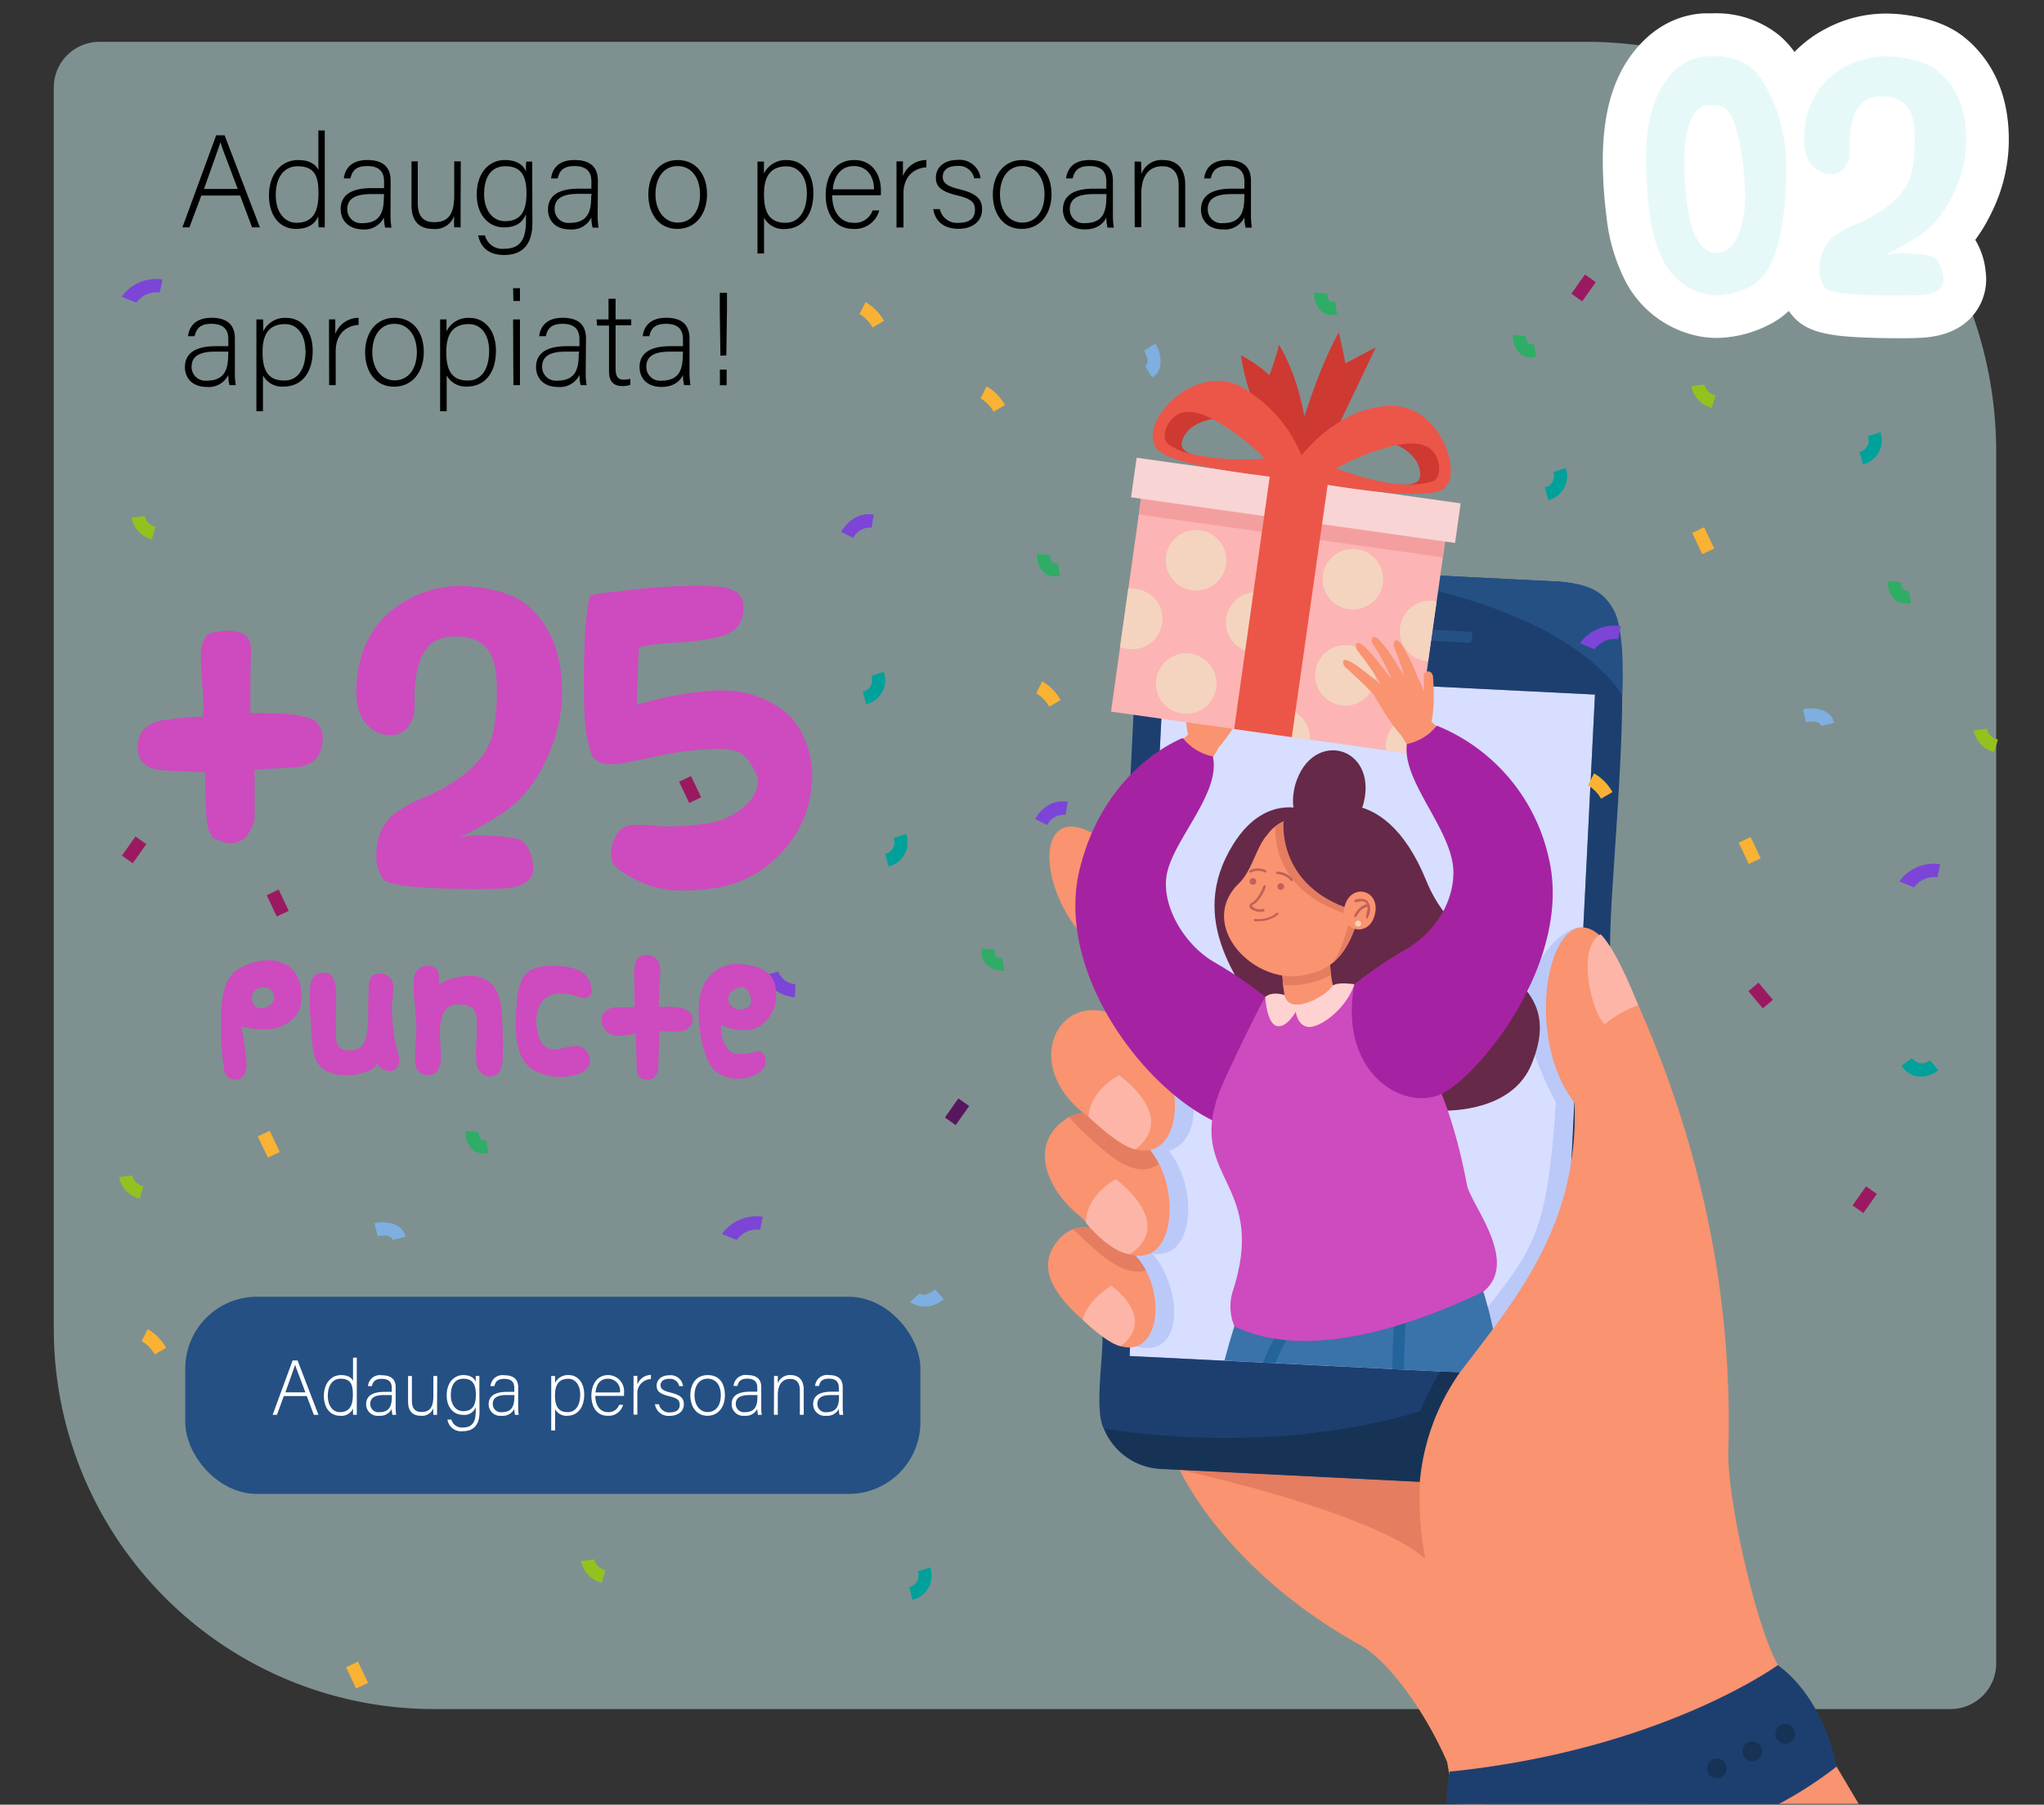 <svg id="Layer_1" data-name="Layer 1" xmlns="http://www.w3.org/2000/svg" viewBox="0 0 342 302"><rect x="0" y="0" width="342" height="302" fill="#333333" stroke="none"/><defs><style>.cls-1,.cls-4{fill:#cdf2f0;}.cls-1,.cls-3{opacity:0.49;}.cls-2{fill:#fff;}.cls-5{fill:#f99370;}.cls-6{fill:#e57d61;}.cls-7{fill:#d7deff;}.cls-8{fill:#1d3f70;}.cls-9{fill:#163356;}.cls-10{fill:#306599;}.cls-11{fill:#255084;}.cls-12{fill:#bbc9f9;}.cls-13{fill:#fcb5a7;}.cls-14{fill:#662948;}.cls-15{fill:#a523a2;}.cls-16{fill:#3a72aa;}.cls-17{fill:#23659b;}.cls-18{fill:#ce4abf;}.cls-19{fill:#ce3932;}.cls-20{fill:#fcb4b4;}.cls-21{fill:#f49f9f;}.cls-22{fill:#f9d4d4;}.cls-23{fill:#f4d4be;}.cls-24{fill:#eb5648;}.cls-25{fill:#ffd2d2;}.cls-26{fill:#c16256;}.cls-27{fill:#2fac66;}.cls-28{fill:#f9b233;}.cls-29{fill:#7d44d8;}.cls-30{fill:#9b1960;}.cls-31{fill:#57175e;}.cls-32{fill:#00a19a;}.cls-33{fill:#95c11f;}.cls-34{fill:#7eafe0;}</style></defs><title>punct</title><path class="cls-1" d="M95.62-16H303.36A7.64,7.64,0,0,1,311-8.36V240.4A68.6,68.6,0,0,1,242.4,309H39.64A7.64,7.64,0,0,1,32,301.36V47.62A63.62,63.62,0,0,1,95.62-16Z" transform="translate(25 318) rotate(-90)"/><path class="cls-2" d="M328.52,6.12c-2.46-1.93-5.76-3.13-10.11-3.68a24.67,24.67,0,0,0-2.89-.17,21.42,21.42,0,0,0-9.95,2.49,20.64,20.64,0,0,0-5.32,3.93,15.66,15.66,0,0,0-2.62-2.84,16.78,16.78,0,0,0-11.07-3.62c-.48,0-1,0-1.45,0-3.28.17-8,1.48-12,6.75-3.32,4.39-4.93,10.23-4.93,17.88a73,73,0,0,0,.61,9.3,30.45,30.45,0,0,0,3.35,11.22,17.75,17.75,0,0,0,11.34,8.71,15.71,15.71,0,0,0,3.78.46,19.78,19.78,0,0,0,9.13-2.42,13.31,13.31,0,0,0,2.92-2.11l.08.14.07.09c2.31,3.25,6,4,12.95,4.25,1.8.07,3.53.1,5.13.1,1.23,0,2.4,0,3.53-.06,4-.13,7-1.38,9-3.7a9.4,9.4,0,0,0,2.18-7.3,12.67,12.67,0,0,0-1.75-5.4,28.13,28.13,0,0,0,2.68-4.47,27.57,27.57,0,0,0,2.91-11.17C336.45,14.55,332.17,9,328.52,6.12Z"/><g class="cls-3"><path class="cls-4" d="M285.48,9.43c3.28-.18,5.8.45,7.56,1.92,1.44,1.2,2.83,3.5,4.16,6.88a28.93,28.93,0,0,1,1.68,10.52,57.53,57.53,0,0,1-.36,6.28q-1.15,10.56-5.44,12.8a12.57,12.57,0,0,1-5.8,1.6,8.39,8.39,0,0,1-2-.24,10.58,10.58,0,0,1-6.84-5.28,23.85,23.85,0,0,1-2.48-8.6,66.42,66.42,0,0,1-.56-8.4q0-9,3.48-13.56A8.8,8.8,0,0,1,285.48,9.43ZM287,42.27c1.87.13,3.23-1.05,4.08-3.56a17.48,17.48,0,0,0,.92-5.92,49.71,49.71,0,0,0-.72-7.72q-1-5.71-2.56-6.92c-.66-.5-1.88-.66-3.64-.48q-3.43,1.65-3.24,10.36Q282.17,42,287,42.27Z"/></g><g class="cls-3"><path class="cls-4" d="M308.88,11.11a14.26,14.26,0,0,1,6.64-1.68,16.16,16.16,0,0,1,2,.12c3,.38,5.17,1.11,6.56,2.2q5.16,4.08,4.88,12.56a20.25,20.25,0,0,1-2.2,8.28,16.63,16.63,0,0,1-5.36,6.68q-1.68,1.15-6,3.44a9.4,9.4,0,0,1,3.32-.28,20.77,20.77,0,0,1,4.44.44c1.09.45,1.75,1.63,2,3.52s-1.23,2.93-4.32,3c-2.42.08-5.15.07-8.16,0-4.45-.18-6.91-.6-7.36-1.24a5.34,5.34,0,0,1-.88-3.12,9.07,9.07,0,0,1,.08-1.12,6.55,6.55,0,0,1,2.16-4.24A19.5,19.5,0,0,1,311,37.31q7.88-3.48,8.92-8.76a27.59,27.59,0,0,0,.4-6.6c-.13-3.86-1.89-5.8-5.28-5.8a8.53,8.53,0,0,0-1.48.12c-2.56.46-3.92,2.92-4.08,7.4q0,1.77,0,2a3.62,3.62,0,0,1-.76,2.28,2.6,2.6,0,0,1-2.08,1.16,4.17,4.17,0,0,1-2.44-.56q-2.71-1.75-2.32-6.44Q302.52,14.44,308.88,11.11Z"/></g><g id="_2" data-name="2"><path class="cls-5" d="M254.23,246.69c0,.65,0,1.29-.08,1.93a.86.86,0,0,1,0,.16h0c-.91,21.9-2,40-2,40l-2,6.73-1.87,6.43h-3.54c-.55-1.87-1.2-3.71-1.92-5.49-.28-.68-.56-1.34-.86-2-4.25-9.5-10.41-17-14.27-19.1-22.46-12.47-30-28.71-30.29-29.36h0v0l37.17.5,3.16,0Z"/><path class="cls-6" d="M237.57,247.93a55.49,55.49,0,0,0,.92,13s-5.32-6.7-41.08-15Z"/><path class="cls-5" d="M209.87,158.67l-2.08,15.9c-14.62-5.59-12.46-3.18-23.41-14.81-11.26-8.95-11.83-26.57-1-20l1.88,1.34Z"/><polygon class="cls-6" points="190.12 144.62 189.06 164.51 184.38 159.76 185.22 141.14 190.12 144.62"/><path class="cls-7" d="M266.86,116.23l-5.7,114.29L189,226.92c1.74-34.83,4-79.77,5.7-114.29Z"/><path class="cls-8" d="M270.44,103.65c-1.79-3.44-2.92-5.67-9.52-6.32l-20-1-18.34-.92-16.77-.84c-3.19-.16-8.12-.69-10.52.86-5.31,3.25-4.93,10.68-5.27,17-.24,4.15-.64,13.1-.87,17.3-1.26,25.27-2.57,51.42-3.82,76.67-.28,5-.6,12.23-.87,17.31.13,3.26-1.37,12.41.23,15.37a10.84,10.84,0,0,0,9.48,6.74l47.13,2.35h0a.27.27,0,0,0,.09,0h0l1.15,0h0l.81,0h0l.65,0,.85,0h0l2,.11H247l.49,0h.21l.37,0h0c6.1.17,8.93,1.27,13.39-2.16.33-.28.66-.58,1-.89a11.38,11.38,0,0,0,3-8.17c.82-16.42,3.12-62.5,3.94-78.86C269.33,147.6,273.18,114.42,270.44,103.65Zm-5.52,51.51c-1.09,21.77-2.67,53.57-3.76,75.36L189,226.92c1.89-37.88,3.81-76.39,5.7-114.29l72.17,3.6Zm-18,93.26h0Zm0,0h0Zm.05,0h0Z"/><path class="cls-9" d="M266.29,220.49c-1.16,9.31,2.58,28.79-12.22,28.29l-59.86-3a10.79,10.79,0,0,1-9.47-6.75S235.13,248.69,266.29,220.49Z"/><path class="cls-10" d="M224.71,105.42a1.42,1.42,0,0,1-2.83-.17A1.42,1.42,0,0,1,224.71,105.42Z"/><path class="cls-11" d="M245.74,107.57l-17.54-1a.53.53,0,0,1-.49-.56c0-.43-.09-1.34.6-1.29l17.54,1c.67,0,.46.92.45,1.34A.53.53,0,0,1,245.74,107.57Z"/><path class="cls-11" d="M201.83,94.36c4.48.11,8.67.33,12.6.63Z"/><path class="cls-11" d="M271.43,116.48s-8.74-18.14-57-21.49l46.49,2.34c5.94.42,7.74,2.38,9.06,4.7C272.09,105.73,271.42,116.48,271.43,116.48Z"/><path class="cls-12" d="M195.59,192.59c7.39-2.34,4.15-17.06-3.82-21.43l-2.67,53.62a8.25,8.25,0,0,0,1.56.65c7.52,1.51,7.17-9.81,2.15-15.66C199.85,211,200.59,198.86,195.59,192.59Z"/><path class="cls-5" d="M187.52,225.27c-1.79-.37-4.56-2.73-6.39-4.43h0c-4-3.59-7.95-8.22-4.37-12.93a6.07,6.07,0,0,1,3.8-2.49c3.94-.79,9.09,3.31,11.19,7.22C194.9,218.63,193.28,226.93,187.52,225.27Z"/><path class="cls-13" d="M187.52,225.27c-1.79-.37-4.56-2.73-6.39-4.43,0,0,.5-2.94,4.8-5.69C185.93,215.15,193.71,220.48,187.52,225.27Z"/><path class="cls-6" d="M190.68,210.93c-2.81-3.51-7.29-6.74-11.15-5.22,3.47,3.1,7.69,8,12.22,6.93A12.56,12.56,0,0,0,190.68,210.93Z"/><path class="cls-12" d="M264.92,155.16l-3.76,75.34-20.12-1c14.14-20.6,17.53-17.3,19.28-45.08A51.82,51.82,0,0,1,256,174C253.24,163.3,260.82,154.85,264.92,155.16Z"/><path class="cls-9" d="M269.12,164l-3.72,74.47c-1,15.24-21.45,8.85-31,9.27,0,0,.28-7.53,6.6-18.28l20.12,1,3.7-74.13C266.65,158.24,267.89,161.63,269.12,164Z"/><path class="cls-5" d="M189.05,209.89c-2.53-.74-6.19-4.42-8.69-6.65-5.46-4.51-8.4-12.23-1.5-16.31,4.94-2.46,9.9,1.33,13.39,5.29C197.49,198,197,212.16,189.05,209.89Z"/><path class="cls-13" d="M189.05,209.89c-3.58-.44-7.37-5.29-7.37-5.29s-.29-4.18,5-7.28C186.71,197.32,196.89,204.69,189.05,209.89Z"/><path class="cls-6" d="M192.25,192.22c-3.49-4-8.45-7.75-13.39-5.29a38.15,38.15,0,0,0,3,3.07h0c3.43,3.06,8,7.62,12,4.79A14.57,14.57,0,0,0,192.25,192.22Z"/><path class="cls-5" d="M190,192.34c-2.23-.41-5.67-3.39-7.9-5.47h0c-13.57-9.73-2.44-26,9.94-13C198.9,180.33,197.83,194.41,190,192.34Z"/><path class="cls-14" d="M238.67,147.44c-7.48-18.4-19.22-11.55-19.22-11.55s-7.32-3.82-13.07,5.33c-8,12.77.84,23.55,7.73,33,8.55,11.68,36.51,17.21,42.09,4C262.85,162.36,244.79,162.48,238.67,147.44Z"/><path class="cls-5" d="M200.67,180.69c-9-7.8-17.3-18.06-18.74-30.3-.75-11.28,8.34-19.83,16-26.71,1.74-1.34,4-4.85,6.3-2.53,3.89,2.87-14.17,18.78-10.85,28.44,2.93,8.58,9.71,15.18,16,21.48C215.2,176.9,207,185.88,200.67,180.69Z"/><path class="cls-5" d="M208.47,118.35c1.5-1.6,3.07-3.11,4.71-4.56a1.21,1.21,0,0,0,.42-.78c.17-2.06-5.62,3.18-6.32,3.61l0,0a52,52,0,0,1,3.9-5.65,1.1,1.1,0,0,0,.24-1c-.44-1.84-5.35,5.09-5.9,5.72h0a30.25,30.25,0,0,1,3-5.76,1.1,1.1,0,0,0,.18-.89c-.51-2.13-5.06,5.51-5.39,6.32h0a30.83,30.83,0,0,1,1.66-4.85,1.16,1.16,0,0,0,0-1c-.78-1.72-3.7,5.27-3.92,6-.45.49-1.64,3.67-2.19,7.77-.18,1.34,3.62,3.21,4.57,2.28C205.48,123.64,208.47,118.36,208.47,118.35Z"/><path class="cls-5" d="M200,115.17c0,.66,0,1.34,0,2s.06,1.34.12,2,.15,1.32.27,1.95a8.66,8.66,0,0,0,.5,1.76,1,1,0,0,1-.54,1.36,1,1,0,0,1-1.35-.54l0-.07a9.85,9.85,0,0,1-.46-2.23c-.09-.72-.12-1.43-.14-2.13s0-1.41,0-2.1.07-1.39.13-2.1a.73.73,0,0,1,1.45.07Z"/><path class="cls-15" d="M211.71,166.82a68.55,68.55,0,0,0-8.49-5.78c-4.69-2.67-8.6-8.77-8.1-14,.57-6,9.29-14.13,7.8-20.47a8.42,8.42,0,0,1-5-3.07s-13.09,4.8-17.28,22,10.95,37.07,23.14,42.41C210.26,190.8,217.75,183.54,211.71,166.82Z"/><path class="cls-16" d="M248.19,216.16A62.54,62.54,0,0,1,250.9,230l-16-.8-1.94-.09-19.59-1-2.06-.1-6.43-.32q.75-2.86,1.66-5.77h0c.1-.34.21-.68.31-1,9.49-11,28.57-12.08,40.69-6.58C247.77,215,248,215.55,248.19,216.16Z"/><path class="cls-17" d="M215.11,222.56l.8.52h0s-.28.43-.68,1.18a42.59,42.59,0,0,0-1.86,3.88l-2.06-.1c.7-1.71,1.35-3.06,1.87-4,.64-1.22,1.07-1.88,1.13-2Z"/><path class="cls-17" d="M233.48,217.89l1.91.16c0,.06-.1,1.29-.22,3.34s-.22,4.66-.27,7.82l-1.94-.09c0-2.8.15-5.24.25-7.12C233.34,219.65,233.46,218.16,233.48,217.89Z"/><path class="cls-18" d="M248.19,216.16c-8.43,4-28.08,12.39-41.65,5.79a8.57,8.57,0,0,1-.3-5.79c6.24-19.1-8.83-18.91-1.45-35.25,2-4.37,5.21-11.06,6.92-14.09l3.19,0c1.58,3.8,6.24.2,8.11-2,.38,0,3.6-.16,3.6-.16,5.2,2.15,14.46,10.32,18.83,33.59C246.05,201.56,254.36,211.13,248.19,216.16Z"/><path class="cls-19" d="M219,76.54s-.09-10.59-5-18.86a39.94,39.94,0,0,1-1.61,5.1,21.94,21.94,0,0,0-4.78-3.34A41.78,41.78,0,0,0,214.79,77Z"/><path class="cls-19" d="M216.29,76.51S219.42,63.89,224,55.6c0,0,.85,3.67,1.11,5.21l5.09-2.7s-4.58,9.73-9.46,19.69Z"/><path class="cls-19" d="M202.94,70.13s-4.46.5-5.2,3.93c-.57,2.63,6.67,2.76,6.67,2.76s-5.61.59-8.3-1-3-2.74-1.61-4.9,3.94-5.79,6.47-4.51A3.45,3.45,0,0,1,202.94,70.13Z"/><rect class="cls-20" x="194.39" y="77.5" width="39.34" height="51.38" transform="translate(82.03 300.76) rotate(-81.98)"/><rect class="cls-21" x="213.37" y="61.01" width="6.03" height="51.38" transform="translate(100.36 288.87) rotate(-81.98)"/><rect class="cls-22" x="189.42" y="80.4" width="54.75" height="6.69" transform="translate(419.81 196.9) rotate(-171.98)"/><path class="cls-19" d="M233.7,74.46s4.15,1.72,3.91,5.22c-.18,2.68-7.18.8-7.18.8s5.23,2.12,8.27,1.31,3.63-1.81,2.9-4.26-2.18-6.66-5-6.13A3.44,3.44,0,0,0,233.7,74.46Z"/><path class="cls-23" d="M234.27,104.92a5.06,5.06,0,0,0,4.31,5.72l.37,0,1.41-10-.36-.07A5.07,5.07,0,0,0,234.27,104.92Z"/><circle class="cls-23" cx="227.32" cy="97.34" r="5.07" transform="matrix(0, -1, 1, 0, 129.02, 324.25)"/><circle class="cls-23" cx="225.11" cy="113.02" r="5.07" transform="translate(-0.78 1.57) rotate(-0.4)"/><path class="cls-23" d="M231.92,124.13a5.27,5.27,0,0,0,0,1.43l4.84.68.9-6.42h0A5.07,5.07,0,0,0,231.92,124.13Z"/><path class="cls-23" d="M209.18,122.36l10,1.41a5.07,5.07,0,0,0-10-1.41Z"/><circle class="cls-23" cx="210.17" cy="104.16" r="5.07" transform="translate(105.5 314.07) rotate(-89.86)"/><circle class="cls-23" cx="200.13" cy="93.77" r="5.07" transform="translate(104.82 293.16) rotate(-89.56)"/><circle class="cls-23" cx="198.49" cy="114.39" r="5.07" transform="translate(83.68 312.64) rotate(-89.88)"/><path class="cls-23" d="M188.79,98.43l-1.39,9.88a5.23,5.23,0,0,0,.89.2,5.07,5.07,0,1,0,1.42-10A4.78,4.78,0,0,0,188.79,98.43Z"/><path class="cls-24" d="M232.36,67.92a17,17,0,0,0-8.07,2.58h0a25.33,25.33,0,0,0-6.52,5.71,22.94,22.94,0,0,0-8.7-10.59h0c-7.95-6.05-18,4.09-15.94,8.72.58,2.64,9.13,4.13,18.56,5.31h0l.76.1L206.5,122l9.64,1.36,6-42.23c8.07,1.31,18.9,2.61,19.87.1C244.36,78.84,241,67.56,232.36,67.92Zm-33.24,8h0a10,10,0,0,1-3.66-1.6c-1.61-1.3.35-5.37,3.06-5.35,4.2-.63,13.14,7.45,13,7.77A39.19,39.19,0,0,1,199.12,75.9Zm40.62,4.64c-4.93,1.41-10.55-.2-16.13-2.12,0-.35,10.77-5.63,14.67-3.87C240.89,75.28,241.65,79.73,239.74,80.54Z"/><path class="cls-5" d="M228.94,169c6.15-6.16,12.74-12.58,15.79-20.87,2.3-6.85-3.2-13.57-6.65-19.34-1.47-2.27-3-4.57-4.33-7s1.86-4.71,3.71-2.89c5.08,4.71,10.47,9.09,14.47,14.93,3.16,4.52,5.21,10.27,4.31,15.88-2.05,11.65-9.88,21.36-18.59,28.87C231.38,183.85,224.83,173.33,228.94,169Z"/><path class="cls-5" d="M229.85,116.25a65.23,65.23,0,0,0-4.71-4.55,1.26,1.26,0,0,1-.42-.79c-.17-2.06,5.63,3.18,6.32,3.61l0,0a52.42,52.42,0,0,0-3.91-5.64,1.13,1.13,0,0,1-.24-1c.44-1.84,5.35,5.09,5.9,5.72h0a30.25,30.25,0,0,0-3.05-5.76,1.1,1.1,0,0,1-.18-.89c.51-2.13,5.06,5.51,5.39,6.32h0a30.79,30.79,0,0,0-1.65-4.85,1.16,1.16,0,0,1,0-1c.78-1.72,3.7,5.27,3.92,6,.45.49,1.64,3.67,2.19,7.77.18,1.34-3.62,3.21-4.57,2.28C232.84,121.54,229.85,116.26,229.85,116.25Z"/><path class="cls-25" d="M214.91,166.52s-1.94-.72-3.2.3c0,0,.17,4,1.67,4.77,1.7.84,3.42-2.27,3.42-2.27s.37,2.71,2.47,2.53,6.08-3.26,7.34-7.13c0,0-2.55-.44-3.51.16Z"/><path class="cls-5" d="M214.59,164.22l.32,2.3c.83,3.64,7.12.13,8.1-1.64a22.88,22.88,0,0,1-.39-2.52Z"/><path class="cls-6" d="M222.41,153.9a3.11,3.11,0,0,1,0,.43c-.2-.1-.12,5.08.32,8.8a14.3,14.3,0,0,1-8,1.71,48.28,48.28,0,0,1-.34-11.82C215.21,148.29,222.57,149.1,222.41,153.9Z"/><path class="cls-5" d="M227.76,151.06c-.64,3.66-1.94,7.77-4.87,10.15h0a9.15,9.15,0,0,1-4.13,1.83c-8.51,2.33-18.52-7.91-11.69-15,2.46-2.2,3-6.17,5-8.38,2.87-4,9.05-3.74,12.34-.36C227.38,142.38,228.35,146.55,227.76,151.06Z"/><path class="cls-26" d="M213.8,148.6a.55.55,0,0,1,1-.49A.55.55,0,0,1,213.8,148.6Z"/><path class="cls-26" d="M209.14,147.74a.55.55,0,0,1,1-.48A.55.55,0,0,1,209.14,147.74Z"/><path class="cls-26" d="M210.51,152.57c.35,0,1.1.15,1.08-.32a.21.21,0,0,0-.26-.14,1.86,1.86,0,0,1-1.83-.47c-.05-.11.11-.22.24-.29,1.19-.58,2.76-3.86,1.67-3.11,0,0-.81,2.18-1.86,2.74C208.36,151.78,209.58,152.42,210.51,152.57Z"/><path class="cls-6" d="M227.76,151.06c-.64,3.66-1.94,7.77-4.87,10.15h0c1.64-2,2.7-6.41,2.7-6.41l-.73-2c-12.67-4.29-11.43-14.5-11.43-14.5C221.62,132.6,229.55,142.69,227.76,151.06Z"/><path class="cls-14" d="M214.78,137.42s-1.17,10.06,10.17,14.37l4.12-2.2C233.17,141.82,226.11,130.24,214.78,137.42Z"/><path class="cls-14" d="M228.13,134.51c-2.78,9.56-13.92,6.5-11.43-3.14C219.48,121.81,230.62,124.87,228.13,134.51Z"/><path class="cls-5" d="M230.06,152.94c-.89,4.14-6.09,3-5.11-1.15S231,148.83,230.06,152.94Z"/><path class="cls-26" d="M228.7,153.78a2.56,2.56,0,0,0,.12-3c-.83-.67-2.31-.34-2.21.08.26.42,1.11-.45,1.92.22S228.21,153.43,228.7,153.78Z"/><path class="cls-26" d="M226.74,153.46c.43,0,.61-1.57,2.27-1.72a.21.21,0,0,0,.2-.22C228.06,150.63,226,153.54,226.74,153.46Z"/><path class="cls-23" d="M227.74,154.56a.48.48,0,0,1-1,0A.48.48,0,0,1,227.74,154.56Z"/><path class="cls-26" d="M216.11,147.44a.2.2,0,0,1-.17-.09,2.94,2.94,0,0,0-2.21-1.07h0a.2.2,0,0,1-.2-.2.21.21,0,0,1,.2-.21h0a3.33,3.33,0,0,1,2.55,1.24.22.22,0,0,1-.05.29A.28.28,0,0,1,216.11,147.44Z"/><path class="cls-26" d="M211.71,146l-.09,0a2.51,2.51,0,0,0-2.29,0,.21.21,0,0,1-.28-.07.2.2,0,0,1,.07-.28,2.88,2.88,0,0,1,2.68,0,.2.2,0,0,1,.09.27A.21.21,0,0,1,211.71,146Z"/><path class="cls-26" d="M210.65,154.15a5.53,5.53,0,0,1-.69,0,.19.19,0,0,1-.16-.21.19.19,0,0,1,.21-.17,4.78,4.78,0,0,0,3.6-1,.18.18,0,0,1,.25.27A5,5,0,0,1,210.65,154.15Z"/><path class="cls-5" d="M239.75,113c.06.71.1,1.4.13,2.1s0,1.39,0,2.1-.05,1.41-.14,2.13a9.85,9.85,0,0,1-.46,2.23,1,1,0,0,1-1.31.64,1,1,0,0,1-.64-1.31l0-.08a8.07,8.07,0,0,0,.5-1.76c.12-.63.2-1.29.27-2s.1-1.33.13-2,0-1.35,0-2h0a.73.73,0,0,1,1.45-.08Z"/><path class="cls-15" d="M226.61,164.72a68.55,68.55,0,0,1,8.49-5.78c4.69-2.67,8.08-7.59,8.08-12.95,0-7-8.64-15.13-7.78-21.49a8.42,8.42,0,0,0,5-3.07,31.15,31.15,0,0,1,18.7,22c4.19,17.25-11.55,36.59-17.9,39.62S223.87,179.53,226.61,164.72Z"/><path class="cls-13" d="M190,192.33h0c-2.23-.41-5.67-3.39-7.9-5.47,0,0,0-4.08,5.16-6.94C187.21,179.93,197.2,186.78,190,192.33Z"/><path class="cls-5" d="M243.71,301.9c-3.76-11.46-4.41-47-6.14-54a37.62,37.62,0,0,1,6.71-18.25h0c9.6-12.55,19.91-24.84,19.17-45.11-10-12.92-2.62-39.63,6.5-25.15,13.46,26.74,20.1,54.67,19.23,83.65-.19,7.63,4.54,28.9,8.28,35.55,5,8.78,8.93,15.58,13.54,23.28Z"/><path class="cls-13" d="M267.81,156.34c-4.17,2.35-1.45,13.21.7,15.09a17.23,17.23,0,0,1,5.58-3.2S270.61,159.06,267.81,156.34Z"/><path class="cls-8" d="M307.28,295.64a65.74,65.74,0,0,1-9.68,6.26H242.08a24.46,24.46,0,0,1,.49-5.46h0l.27,0c2.52-.26,5-.58,7.33-.94,30.58-4.67,47.29-16.85,47.29-16.85C305.44,284.44,307.28,295.64,307.28,295.64Z"/><path class="cls-9" d="M288.92,295.83a1.65,1.65,0,1,1-1.72-1.56A1.64,1.64,0,0,1,288.92,295.83Z"/><path class="cls-9" d="M294.84,293a1.65,1.65,0,1,1-1.72-1.57A1.64,1.64,0,0,1,294.84,293Z"/><path class="cls-9" d="M300.36,290.07a1.65,1.65,0,1,1-1.73-1.57A1.66,1.66,0,0,1,300.36,290.07Z"/></g><g id="_1" data-name="1"><path class="cls-27" d="M176.62,96.45c-2.54.15-3.32-2.72-3.07-3.8l2.19.25h0c-.09.8.26,1.59,1.27,1.32l.35,2.18A5,5,0,0,1,176.62,96.45Z"/><path class="cls-27" d="M223,52.7c-2.54.15-3.32-2.73-3.07-3.8l2.19.25h0c-.09.79.26,1.59,1.27,1.32l.34,2.18A4.78,4.78,0,0,1,223,52.7Z"/><path class="cls-27" d="M319,101c-2.54.15-3.32-2.72-3.07-3.8l2.19.25h0c-.09.8.26,1.59,1.27,1.32l.34,2.18A4.78,4.78,0,0,1,319,101Z"/><path class="cls-27" d="M164.24,158.71l2.19.25h0c-.09.8.26,1.59,1.27,1.32l.34,2.18C167.78,162.49,163.87,162.45,164.24,158.71Z"/><path class="cls-27" d="M256.27,59.81c-2.54.14-3.32-2.73-3.07-3.8l2.19.25-1.1-.13,1.1.12c-.09.79.26,1.59,1.27,1.32l.34,2.18A4.78,4.78,0,0,1,256.27,59.81Z"/><path class="cls-28" d="M146,54.8a6.18,6.18,0,0,0-2.18-2.24l1-2a8.18,8.18,0,0,1,3.09,3.13Z"/><path class="cls-28" d="M175.56,118.26a6.18,6.18,0,0,0-2.18-2.24l1-2a8.27,8.27,0,0,1,3.09,3.13Z"/><path class="cls-28" d="M267.89,133.66a6.18,6.18,0,0,0-2.18-2.24l1-2a8.26,8.26,0,0,1,3.09,3.13Z"/><path class="cls-28" d="M166.25,68.91a6,6,0,0,0-2.18-2.25l1-2a8.2,8.2,0,0,1,3.09,3.12Z"/><path class="cls-29" d="M175.2,138.05l-2-1c.08-.14,1.84-3.47,5.45-2.87l-.36,2.17A3.23,3.23,0,0,0,175.2,138.05Z"/><path class="cls-29" d="M133,166.89c-.16,0-3.92-.2-4.91-3.72l2.13-.59a3.22,3.22,0,0,0,2.87,2.11Z"/><path class="cls-29" d="M142.75,90l-2-1c.08-.14,1.84-3.47,5.45-2.87l-.36,2.17A3.23,3.23,0,0,0,142.75,90Z"/><path class="cls-29" d="M320.26,148.5l-2.46-1a7.1,7.1,0,0,1,6.83-2.88l-.45,2.18A4.18,4.18,0,0,0,320.26,148.5Z"/><path class="cls-29" d="M266.81,108.65l-2.46-1a7.1,7.1,0,0,1,6.83-2.88l-.45,2.18A4.16,4.16,0,0,0,266.81,108.65Z"/><rect class="cls-28" x="291.65" y="140.34" width="2.21" height="3.94" transform="translate(-32.74 139.34) rotate(-25.4)"/><rect class="cls-30" x="114.37" y="130.14" width="2.21" height="3.94" transform="translate(-45.51 62.31) rotate(-25.4)"/><rect class="cls-28" x="283.88" y="88.5" width="2.21" height="3.94" transform="translate(-11.26 131) rotate(-25.4)"/><rect class="cls-31" x="158.17" y="184.93" width="3.91" height="2.21" transform="translate(-84.2 209.57) rotate(-54.78)"/><rect class="cls-30" x="261.98" y="47.72" width="3.91" height="2.21" transform="matrix(0.58, -0.82, 0.82, 0.58, 71.84, 236.29)"/><rect class="cls-30" x="310.04" y="199.64" width="3.91" height="2.21" transform="translate(-31.93 339.87) rotate(-54.78)"/><rect class="cls-30" x="293.49" y="164.74" width="2.21" height="3.75" transform="translate(-38.14 228.55) rotate(-40.04)"/><path class="cls-32" d="M144.93,117.86l-.56-2.13a1.94,1.94,0,0,0,1.41-2.62l2.09-.7A4.15,4.15,0,0,1,144.93,117.86Z"/><path class="cls-32" d="M321.42,180.17a3.9,3.9,0,0,1-3.28-1.83l1.78-1.29a2,2,0,0,0,3,.36l1.41,1.7A4.85,4.85,0,0,1,321.42,180.17Z"/><path class="cls-32" d="M259.05,83.7l-.57-2.13A1.93,1.93,0,0,0,259.89,79l2.09-.7A4.14,4.14,0,0,1,259.05,83.7Z"/><path class="cls-32" d="M311.69,77.73l-.56-2.13A1.94,1.94,0,0,0,312.54,73l2.09-.69A4.15,4.15,0,0,1,311.69,77.73Z"/><path class="cls-32" d="M148.67,145l-.56-2.13a1.94,1.94,0,0,0,1.4-2.63l2.1-.69A4.15,4.15,0,0,1,148.67,145Z"/><path class="cls-33" d="M333.68,125.85a4.61,4.61,0,0,1-3.44-3.62l2.19-.28v0a2.38,2.38,0,0,0,1.86,1.8Z"/><path class="cls-33" d="M23.37,200.59A4.62,4.62,0,0,1,19.93,197l2.19-.29h0a2.39,2.39,0,0,0,1.86,1.8Z"/><path class="cls-33" d="M286.41,68.26A4.63,4.63,0,0,1,283,64.63l2.19-.28v0a2.4,2.4,0,0,0,1.86,1.8Z"/><path class="cls-34" d="M192.77,63.16l-1.16-1.88c1-.61-.18-2.57-.19-2.59l1.87-1.17C194,58.36,195.11,61.92,192.77,63.16Z"/><path class="cls-34" d="M304.71,121.49c-.28-1.13-2.5-.63-2.52-.63l-.53-2.14c1-.39,4.75-.36,5.19,2.25Z"/><path class="cls-34" d="M152.27,217.87l1.65-1.46c.78.87,2.51-.62,2.53-.63l1.47,1.64C157.74,217.58,155.1,219.8,152.27,217.87Z"/><path class="cls-27" d="M81,193c-2.54.15-3.32-2.72-3.07-3.8l2.19.25h0c-.09.8.26,1.59,1.27,1.32l.34,2.18A4.78,4.78,0,0,1,81,193Z"/><path class="cls-28" d="M25.89,226.66a6.18,6.18,0,0,0-2.18-2.24l1-2a8.26,8.26,0,0,1,3.09,3.13Z"/><path class="cls-29" d="M123.26,207.5l-2.46-1a7.1,7.1,0,0,1,6.83-2.88l-.45,2.18A4.18,4.18,0,0,0,123.26,207.5Z"/><path class="cls-29" d="M22.81,50.65l-2.46-1a7.1,7.1,0,0,1,6.83-2.88l-.45,2.18A4.16,4.16,0,0,0,22.81,50.65Z"/><rect class="cls-28" x="58.65" y="278.34" width="2.21" height="3.94" transform="translate(-114.47 52.73) rotate(-25.4)"/><rect class="cls-28" x="43.88" y="189.5" width="2.21" height="3.94" transform="translate(-77.79 37.81) rotate(-25.4)"/><rect class="cls-30" x="19.98" y="140.72" width="3.91" height="2.21" transform="matrix(0.58, -0.82, 0.82, 0.58, -106.58, 77.95)"/><path class="cls-32" d="M152.69,267.73l-.56-2.13a1.94,1.94,0,0,0,1.41-2.63l2.09-.69A4.15,4.15,0,0,1,152.69,267.73Z"/><path class="cls-33" d="M100.68,264.85a4.61,4.61,0,0,1-3.44-3.62l2.19-.28v0a2.38,2.38,0,0,0,1.86,1.8Z"/><path class="cls-33" d="M25.41,90.26A4.63,4.63,0,0,1,22,86.63l2.19-.28v0A2.4,2.4,0,0,0,26,88.13Z"/><path class="cls-34" d="M65.71,207.49c-.28-1.13-2.5-.63-2.52-.63l-.53-2.14c1-.39,4.75-.36,5.19,2.25Z"/><rect class="cls-30" x="45.37" y="149.14" width="2.21" height="3.94" transform="translate(-60.33 34.55) rotate(-25.4)"/></g><path d="M33.69,32.72l-2,5.33H30.52l5.65-15.41h1.41l5.9,15.41h-1.3l-2-5.33Zm6.09-1.1c-1.72-4.58-2.6-6.78-2.9-7.81h0c-.37,1.17-1.36,3.9-2.75,7.81Z"/><path d="M54.34,21.83V34.88c0,1,0,2.07,0,3.17H53.31c0-.27-.07-1.3-.07-1.85-.55,1.34-1.78,2.11-3.69,2.11C46.69,38.31,45,36,45,32.68s1.87-5.9,4.86-5.9c2.2,0,3.08.95,3.41,1.65v-6.6Zm-8.2,10.8c0,3,1.56,4.65,3.45,4.65,2.91,0,3.7-2,3.7-5,0-2.84-.68-4.46-3.5-4.46C47.61,27.82,46.14,29.55,46.14,32.63Z"/><path d="M65.34,36a12,12,0,0,0,.16,2.09H64.44a7.51,7.51,0,0,1-.2-1.7,3.6,3.6,0,0,1-3.6,2C58.08,38.31,57,36.66,57,35c0-2.42,1.87-3.52,5.17-3.52h2.09V30.37c0-1.1-.33-2.58-2.83-2.58-2.23,0-2.56,1.17-2.8,2.07h-1.1c.13-1.21.88-3.08,3.92-3.08,2.51,0,3.91,1.06,3.91,3.48Zm-1.07-3.52H62.11c-2.44,0-4,.63-4,2.53a2.3,2.3,0,0,0,2.53,2.33c3.15,0,3.59-2.09,3.59-4.47Z"/><path d="M77.07,34.83c0,1.08,0,2.8,0,3.22H76A16,16,0,0,1,76,36.13a3.38,3.38,0,0,1-3.54,2.18c-1.59,0-3.61-.61-3.61-4V27H69.9v7c0,1.61.5,3.17,2.68,3.17C75,37.23,76,35.85,76,32.7V27h1.1Z"/><path d="M89.08,37.3c0,3.52-1.56,5.37-4.75,5.37-2.86,0-4-1.61-4.31-3.28h1.12a3,3,0,0,0,3.23,2.24C87.23,41.63,88,39.79,88,37V35.85c-.6,1.43-1.68,2.2-3.68,2.2-2.57,0-4.55-2.09-4.55-5.5,0-3.7,2.11-5.77,4.7-5.77,2.25,0,3.22,1.06,3.53,1.94,0-.64,0-1.41.06-1.68h1c0,.4,0,2.14,0,3.2ZM81,32.5c0,2.62,1.39,4.51,3.5,4.51,2.75,0,3.59-1.82,3.59-4.68s-.88-4.51-3.52-4.51S81,30,81,32.5Z"/><path d="M100,36a13.5,13.5,0,0,0,.15,2.09h-1a6.94,6.94,0,0,1-.2-1.7,3.62,3.62,0,0,1-3.61,2c-2.55,0-3.65-1.65-3.65-3.3,0-2.42,1.87-3.52,5.17-3.52h2.09V30.37c0-1.1-.33-2.58-2.84-2.58-2.22,0-2.55,1.17-2.8,2.07H92.21c.13-1.21.87-3.08,3.91-3.08,2.51,0,3.92,1.06,3.92,3.48ZM99,32.44H96.8c-2.44,0-4,.63-4,2.53a2.3,2.3,0,0,0,2.53,2.33c3.15,0,3.59-2.09,3.59-4.47Z"/><path d="M118.3,32.52c0,3.06-1.7,5.79-5,5.79-3,0-4.82-2.44-4.82-5.76,0-3.15,1.73-5.77,4.92-5.77C116.36,26.78,118.3,29.07,118.3,32.52Zm-8.63,0c0,2.61,1.41,4.73,3.74,4.73s3.72-2,3.72-4.73c0-2.6-1.32-4.73-3.76-4.73S109.67,29.91,109.67,32.55Z"/><path d="M127.84,36.42v6h-1.1V29.75c0-.9,0-1.87,0-2.71h1.08c0,.42,0,1.08,0,2a4.07,4.07,0,0,1,3.88-2.25c2.59,0,4.4,2.18,4.4,5.48,0,4-2.12,6.05-4.78,6.05A3.62,3.62,0,0,1,127.84,36.42ZM135,32.3c0-2.55-1.23-4.46-3.41-4.46-2.66,0-3.76,1.67-3.76,4.66s.86,4.78,3.61,4.78C133.67,37.28,135,35.34,135,32.3Z"/><path d="M139.24,32.68c0,2.84,1.45,4.6,3.56,4.6A3.1,3.1,0,0,0,146,35.21h1.12a4.21,4.21,0,0,1-4.33,3.1c-3.34,0-4.64-2.88-4.64-5.68,0-3.14,1.56-5.85,4.77-5.85,3.39,0,4.47,2.93,4.47,5,0,.3,0,.61,0,.9Zm7-1c0-2.18-1.21-3.89-3.36-3.89s-3.3,1.58-3.54,3.89Z"/><path d="M150,30c0-1.85,0-2.64,0-3h1.08c0,.36,0,1.06,0,2.47A4.18,4.18,0,0,1,155,26.78V28c-2.29.15-3.83,1.74-3.83,4.36v5.72H150Z"/><path d="M157.26,35a2.91,2.91,0,0,0,3.12,2.29c2,0,2.75-.9,2.75-2.14s-.53-1.87-3-2.46c-2.84-.68-3.54-1.54-3.54-3s1.14-2.93,3.63-2.93a3.52,3.52,0,0,1,3.85,3.08H163a2.61,2.61,0,0,0-2.8-2.07c-1.91,0-2.46.95-2.46,1.83s.53,1.52,2.71,2.05c3.1.74,3.87,1.76,3.87,3.41,0,2-1.63,3.23-3.94,3.23-2.51,0-3.92-1.32-4.23-3.3Z"/><path d="M175.94,32.52c0,3.06-1.7,5.79-5,5.79-3,0-4.82-2.44-4.82-5.76,0-3.15,1.74-5.77,4.93-5.77C174,26.78,175.94,29.07,175.94,32.52Zm-8.63,0c0,2.61,1.41,4.73,3.74,4.73s3.72-2,3.72-4.73c0-2.6-1.32-4.73-3.76-4.73S167.31,29.91,167.31,32.55Z"/><path d="M186.21,36a13.5,13.5,0,0,0,.15,2.09h-1.05a6.94,6.94,0,0,1-.2-1.7c-.37.82-1.34,2-3.61,2-2.55,0-3.65-1.65-3.65-3.3,0-2.42,1.87-3.52,5.17-3.52h2.09V30.37c0-1.1-.33-2.58-2.84-2.58-2.22,0-2.55,1.17-2.79,2.07h-1.1c.13-1.21.88-3.08,3.91-3.08,2.51,0,3.92,1.06,3.92,3.48Zm-1.08-3.52H183c-2.45,0-4,.63-4,2.53a2.3,2.3,0,0,0,2.53,2.33c3.15,0,3.59-2.09,3.59-4.47Z"/><path d="M189.84,29.82c0-1,0-1.89,0-2.78h1.07c.05.36.07,1.79.05,2.1a3.59,3.59,0,0,1,3.65-2.36c2,0,3.7,1.1,3.7,4.14v7.13h-1.1v-7c0-1.95-.82-3.23-2.73-3.23-2.62,0-3.52,2.18-3.52,4.58v5.61h-1.1Z"/><path d="M209.31,36a13.5,13.5,0,0,0,.15,2.09h-1.05a6.94,6.94,0,0,1-.2-1.7,3.62,3.62,0,0,1-3.61,2c-2.55,0-3.65-1.65-3.65-3.3,0-2.42,1.87-3.52,5.17-3.52h2.09V30.37c0-1.1-.33-2.58-2.84-2.58-2.22,0-2.55,1.17-2.79,2.07h-1.1c.13-1.21.88-3.08,3.91-3.08,2.51,0,3.92,1.06,3.92,3.48Zm-1.08-3.52h-2.15c-2.45,0-4,.63-4,2.53a2.3,2.3,0,0,0,2.53,2.33c3.15,0,3.59-2.09,3.59-4.47Z"/><path d="M39.3,62.36a12.22,12.22,0,0,0,.15,2.09H38.39a7.75,7.75,0,0,1-.19-1.7,3.63,3.63,0,0,1-3.61,2c-2.55,0-3.65-1.65-3.65-3.3,0-2.42,1.87-3.52,5.17-3.52H38.2V56.77c0-1.1-.33-2.58-2.84-2.58-2.22,0-2.55,1.17-2.8,2.07h-1.1c.14-1.21.88-3.08,3.92-3.08,2.51,0,3.92,1.06,3.92,3.48Zm-1.08-3.52H36.06c-2.44,0-4,.63-4,2.53a2.3,2.3,0,0,0,2.53,2.33c3.15,0,3.59-2.09,3.59-4.47Z"/><path d="M44,62.82v6h-1.1V56.15c0-.9,0-1.87,0-2.7H44c.05.41.05,1.07.05,2a4,4,0,0,1,3.87-2.25c2.59,0,4.4,2.18,4.4,5.48,0,4-2.11,6-4.78,6A3.6,3.6,0,0,1,44,62.82Zm7.1-4.12c0-2.55-1.23-4.46-3.41-4.46-2.66,0-3.76,1.67-3.76,4.66s.86,4.78,3.61,4.78C49.86,63.68,51.13,61.74,51.13,58.7Z"/><path d="M55.05,56.44c0-1.85,0-2.64,0-3H56.1c0,.35,0,1,0,2.46A4.17,4.17,0,0,1,60,53.18v1.19c-2.29.15-3.83,1.74-3.83,4.36v5.72h-1.1Z"/><path d="M70.91,58.92c0,3.06-1.69,5.79-5,5.79-3,0-4.82-2.44-4.82-5.76,0-3.15,1.74-5.77,4.93-5.77C69,53.18,70.91,55.47,70.91,58.92Zm-8.62,0c0,2.61,1.4,4.73,3.74,4.73s3.72-2,3.72-4.73c0-2.6-1.33-4.73-3.77-4.73S62.29,56.31,62.29,59Z"/><path d="M74.74,62.82v6h-1.1V56.15c0-.9,0-1.87,0-2.7h1.07c0,.41,0,1.07,0,2a4,4,0,0,1,3.87-2.25c2.6,0,4.4,2.18,4.4,5.48,0,4-2.11,6-4.77,6A3.61,3.61,0,0,1,74.74,62.82Zm7.1-4.12c0-2.55-1.23-4.46-3.41-4.46-2.66,0-3.76,1.67-3.76,4.66s.86,4.78,3.61,4.78C80.57,63.68,81.84,61.74,81.84,58.7Z"/><path d="M85.85,48.23H87v2.14h-1.1Zm0,5.22H87v11h-1.1Z"/><path d="M98,62.36a13.38,13.38,0,0,0,.15,2.09h-1a6.94,6.94,0,0,1-.2-1.7,3.62,3.62,0,0,1-3.61,2c-2.55,0-3.65-1.65-3.65-3.3,0-2.42,1.87-3.52,5.17-3.52h2.09V56.77c0-1.1-.33-2.58-2.84-2.58-2.22,0-2.55,1.17-2.79,2.07h-1.1c.13-1.21.88-3.08,3.91-3.08,2.51,0,3.92,1.06,3.92,3.48Zm-1.08-3.52H94.71c-2.44,0-4,.63-4,2.53a2.3,2.3,0,0,0,2.53,2.33c3.15,0,3.59-2.09,3.59-4.47Z"/><path d="M99.82,53.45h2V50H103v3.44h2.62v1H103v7.15c0,1.23.27,1.94,1.32,1.94a4.61,4.61,0,0,0,1.15-.13v1a3.76,3.76,0,0,1-1.37.2c-1.4,0-2.2-.7-2.2-2.46V54.48h-2Z"/><path d="M115.37,62.36a11.93,11.93,0,0,0,.16,2.09h-1.06a7.51,7.51,0,0,1-.2-1.7c-.37.82-1.34,2-3.61,2-2.55,0-3.65-1.65-3.65-3.3,0-2.42,1.87-3.52,5.17-3.52h2.09V56.77c0-1.1-.33-2.58-2.84-2.58-2.22,0-2.55,1.17-2.79,2.07h-1.1c.13-1.21.88-3.08,3.92-3.08,2.5,0,3.91,1.06,3.91,3.48Zm-1.08-3.52h-2.15c-2.44,0-4,.63-4,2.53a2.3,2.3,0,0,0,2.53,2.33c3.14,0,3.58-2.09,3.58-4.47Z"/><path d="M120.54,59.52l-.11-7.75V49h1.21v2.73l-.11,7.75Zm-.09,4.95V61.85h1.13v2.62Z"/><path class="cls-18" d="M40.13,105.86c1.28.31,1.91,1.4,1.87,3.29-.07,2.47-.1,4.16-.1,5.07v5.11h1.57q8,0,9.47,1.52A3.78,3.78,0,0,1,54,123.64a6.48,6.48,0,0,1-.21,1.52q-.7,3-4.45,3.24c-3.28.21-5.52.32-6.74.36v3.8c0,.37,0,1.06,0,2.07v2.23a5.94,5.94,0,0,1-1.87,3.6,4.44,4.44,0,0,1-2.38.66,7.32,7.32,0,0,1-1.65-.46c-.73-.27-1.07-.4-1-.4-.24-.34-.45-.66-.66-1-.44-.87-.66-3.56-.66-8,0-.24,0-.57,0-1s-.05-.78-.05-1c-3.85-.17-6.21-.28-7.09-.35-2.83-.2-4.24-1.54-4.2-4q0-3.4,4-4.36a56.06,56.06,0,0,1,6.89-.61,11.81,11.81,0,0,0,.1-2.83c-.14-1.89-.24-3.2-.3-3.9-.07-.92-.11-2-.11-3.15a6.36,6.36,0,0,1,.87-3.69,3.57,3.57,0,0,1,2-.66A7.54,7.54,0,0,1,40.13,105.86Z"/><path class="cls-18" d="M68.54,100.19A18.07,18.07,0,0,1,77,98.06a20.77,20.77,0,0,1,2.54.15c3.78.48,6.55,1.4,8.3,2.79q6.54,5.16,6.18,15.9a25.8,25.8,0,0,1-2.78,10.49,21.07,21.07,0,0,1-6.79,8.46q-2.13,1.47-7.55,4.36a11.71,11.71,0,0,1,4.21-.36,26.36,26.36,0,0,1,5.62.56q2.07.85,2.48,4.46t-5.47,3.84c-3.07.11-6.52.09-10.33-.05-5.64-.23-8.75-.76-9.32-1.57a6.74,6.74,0,0,1-1.12-4,12.29,12.29,0,0,1,.1-1.42,8.27,8.27,0,0,1,2.74-5.36,23.58,23.58,0,0,1,5.47-3q10-4.41,11.3-11.1a34.82,34.82,0,0,0,.5-8.35q-.25-7.35-6.68-7.35a10.94,10.94,0,0,0-1.88.15q-4.86.87-5.17,9.37c0,1.49,0,2.35,0,2.59a4.63,4.63,0,0,1-1,2.88A3.31,3.31,0,0,1,65.71,123a5.22,5.22,0,0,1-3.09-.71q-3.45-2.22-2.94-8.15Q60.49,104.39,68.54,100.19Z"/><path class="cls-18" d="M120.92,98.26c2.3.37,3.45,1.44,3.45,3.19a5.06,5.06,0,0,1-1,3.5,6.84,6.84,0,0,1-3.49,1.72,41.42,41.42,0,0,1-6.69.86,42.72,42.72,0,0,0-6.28.76c-.24,5.1-.35,8.33-.35,9.68a56.07,56.07,0,0,1,11.39-2.28,23.46,23.46,0,0,1,2.74-.15,16.71,16.71,0,0,1,11.75,4.55,15.34,15.34,0,0,1,3.39,11.1,18.35,18.35,0,0,1-5.29,11.7A18.88,18.88,0,0,1,119,148.71a34.44,34.44,0,0,1-4.51.31,16.85,16.85,0,0,1-6.59-1.12q-3.9-1.67-5.16-3.19a3.17,3.17,0,0,1-.51-1.82,6.42,6.42,0,0,1,.4-2.08c.61-1.69,1.61-2.6,3-2.73a23,23,0,0,1,4.46.15,36.27,36.27,0,0,0,7.14-.3,12.21,12.21,0,0,0,7.65-3.3,5.52,5.52,0,0,0,1.93-3.8,3.93,3.93,0,0,0-.46-1.72q-1.36-2.79-2.94-3.34a12.9,12.9,0,0,0-4.51-.41,54.14,54.14,0,0,0-7.14.81l-7.09,1.47a11.56,11.56,0,0,1-2.38.26c-1.92,0-3.09-.73-3.49-2.18a22.67,22.67,0,0,1-.92-4.81q-.15-2.13-.2-6.18,0-2.39.15-7.81a46.35,46.35,0,0,1,.86-7.24,14.58,14.58,0,0,1,2.89-.51l5.22-.6c2.23-.27,4.94-.44,8.15-.51A36.5,36.5,0,0,1,120.92,98.26Z"/><path class="cls-18" d="M50.43,166.63a5.09,5.09,0,0,1-.85,3.25,6,6,0,0,1-2.12,1.69,6.71,6.71,0,0,1-1.64.57,12,12,0,0,1-1.73.09,17.32,17.32,0,0,1-3.74-.43,42.17,42.17,0,0,1,.86,5.94,3.28,3.28,0,0,1-.47,2.28c-.22.21-.37.37-.47.47a2.27,2.27,0,0,1-.58.17,1.32,1.32,0,0,1-.34,0,1.82,1.82,0,0,1-1.3-.53,1.42,1.42,0,0,1-.49-.81c-.13-.81-.23-1.55-.3-2.2a38.28,38.28,0,0,1-.26-3.84V170.6c0-.85,0-1.82.15-2.92a10.53,10.53,0,0,1,.73-3,4.85,4.85,0,0,1,1.81-2.39,10.16,10.16,0,0,1,5-1.6,6.61,6.61,0,0,1,3.16.72,3.12,3.12,0,0,1,.83.56A6.22,6.22,0,0,1,50.43,166.63Zm-6.23-1.41a2.13,2.13,0,0,0-1.39.45,1.51,1.51,0,0,0-.66,1.26,2,2,0,0,0,.4,1.2,1.28,1.28,0,0,0,1.07.6,2.47,2.47,0,0,0,1.49-.5,1.63,1.63,0,0,0-.91-3Z"/><path class="cls-18" d="M66.45,178.63a1.33,1.33,0,0,1-1.16.62,2.52,2.52,0,0,1-.83-.15,1.86,1.86,0,0,1-1.37-1.38c0,.48-.28.9-.94,1.26a8.77,8.77,0,0,1-3.8.93,7.1,7.1,0,0,1-3.52-.59,4,4,0,0,1-2.24-2.67,18.3,18.3,0,0,1-.47-3.48q-.15-2.82-.24-3.51a26.59,26.59,0,0,1,0-4.35c.09-1.81,1-2.65,2.63-2.52.94.07,1.51,1,1.71,2.69,0,.53.06,1.74,0,3.65a44.25,44.25,0,0,0,.06,5c.13,1.11.89,1.66,2.29,1.66a2.54,2.54,0,0,0,2.62-1.92,13.74,13.74,0,0,0,.41-3.63c0-2.3.07-4,.08-5.19.06-1.41.64-2.11,1.75-2.11a3.12,3.12,0,0,1,.54,0,2.14,2.14,0,0,1,1.81,2.44c0,.38,0,1-.1,1.73s-.11,1.34-.11,1.72a23.67,23.67,0,0,0,.24,3.31,20.84,20.84,0,0,0,.85,4.28,2.29,2.29,0,0,1,.17.87A2.26,2.26,0,0,1,66.45,178.63Z"/><path class="cls-18" d="M76.67,168.06a2.63,2.63,0,0,0-2.62,1.88,10.26,10.26,0,0,0-.43,3.95c.06,1,.11,1.82.15,2.33.11,2.39-.53,3.62-1.94,3.67-1.6.06-2.39-.79-2.39-2.54q0-.93.06-2.07l.17-3c0-.61-.07-2.2-.3-4.76a15.7,15.7,0,0,1-.06-4.15A2.17,2.17,0,0,1,72,161.7a1.43,1.43,0,0,1,1.37,1.13,6.62,6.62,0,0,1,.1,1.15,5.55,5.55,0,0,1-.06.82,8.08,8.08,0,0,1,3.69-1.35,8.67,8.67,0,0,1,1.52-.17,5.39,5.39,0,0,1,3.18,1q1.9,1.32,2.16,5.34c.15,2.36.22,4.22.19,5.57s-.05,2.13-.07,2.33q-.27,2.82-2.28,2.61a2.27,2.27,0,0,1-2-2,12.34,12.34,0,0,1-.13-3.14c.1-1.79.14-3.13.11-4a3.44,3.44,0,0,0-.57-2.15,3.17,3.17,0,0,0-2.06-.74Z"/><path class="cls-18" d="M99,165.67c0,.88-.41,1.33-1.22,1.33a4.37,4.37,0,0,1-1.28-.26,9,9,0,0,0-2.76-.51A3.7,3.7,0,0,0,90,169.07a5,5,0,0,0-.28,1.71,9.5,9.5,0,0,0,.49,2.81,2.53,2.53,0,0,0,2.61,2,7.64,7.64,0,0,0,1.67-.27,8.12,8.12,0,0,1,1.68-.26,2.3,2.3,0,0,1,2.37,1.47,2.69,2.69,0,0,1,.19,1c0,.9-.6,1.63-1.81,2.18a15.83,15.83,0,0,1-2.87.54,10.19,10.19,0,0,1-4.2-.88c-2.17-.9-3.34-3.17-3.53-6.81a32.64,32.64,0,0,1,.13-4.57,11.74,11.74,0,0,1,1-4.36q1.26-2.13,5.49-2,5.55.13,6,3.63A2.63,2.63,0,0,1,99,165.67Z"/><path class="cls-18" d="M115.45,169.43a1.34,1.34,0,0,1,.43,1.2,1.81,1.81,0,0,1-.36,1.13,4,4,0,0,1-1,.68,4.84,4.84,0,0,1-1.82.19c-.64,0-1.44,0-2.39-.08q0,1.22-.06,3c-.06,1.42-.09,2.43-.09,3a2.31,2.31,0,0,1-.47,1.47,1.63,1.63,0,0,1-1.37.67,2.27,2.27,0,0,1-.57-.07,1.44,1.44,0,0,1-1.07-.87,6.92,6.92,0,0,1-.17-1.46c0-.85-.08-2.64-.11-5.36a11.59,11.59,0,0,1-2.71.39,2.71,2.71,0,0,1-2.9-1.88,3,3,0,0,1-.15-.92,1.54,1.54,0,0,1,.68-1.32,3.19,3.19,0,0,1,2.2-.64,16.73,16.73,0,0,0,2.65-.07c0-2.5,0-4.21-.07-5.12a6.68,6.68,0,0,1,.3-2.5,1.83,1.83,0,0,1,2.07-1c1.46.14,2.12,1.22,2,3.24-.06.94-.1,1.68-.13,2.22l-.15,3.08a4.84,4.84,0,0,0,.83.08,1.32,1.32,0,0,0,.3,0,5.32,5.32,0,0,1,1.13,0l1.16.13A3.62,3.62,0,0,1,115.45,169.43Z"/><path class="cls-18" d="M127.39,171.52a4.87,4.87,0,0,1-2.9.9,9.67,9.67,0,0,1-3.81-.92,4.08,4.08,0,0,0-.06.71,5.84,5.84,0,0,0,.47,2.13c.5,1.24,1.19,1.9,2.07,2a7.92,7.92,0,0,0,3.16-.32,2,2,0,0,1,.6-.09c.71,0,1.1.51,1.17,1.52.1,1.25-.75,2.17-2.56,2.75a6.6,6.6,0,0,1-2.07.34,6.48,6.48,0,0,1-3.14-.85q-2.56-1.41-3.31-8.09a22,22,0,0,1-.13-2.31c0-3.22.94-5.47,2.8-6.77a5.44,5.44,0,0,1,3.65-1.19,12.19,12.19,0,0,1,2.52.29q4,.9,4,4.53A6.09,6.09,0,0,1,127.39,171.52Zm-5.53-4.33a1.58,1.58,0,0,0,.54,1.18,2,2,0,0,0,1.23.53,2.25,2.25,0,0,0,1.71-.52,1,1,0,0,0,.34-.83,3.4,3.4,0,0,0-.3-1.24q-.45-1.11-1.32-1.11a2.15,2.15,0,0,0-.77.19C122.31,165.81,121.83,166.41,121.86,167.19Z"/><rect class="cls-11" x="31" y="217" width="123" height="33" rx="12"/><path class="cls-2" d="M47.49,233.62l-1.15,3.14h-.72l3.34-9.1h.83l3.49,9.1h-.77l-1.18-3.14ZM51.1,233c-1-2.71-1.54-4-1.72-4.62h0c-.22.69-.81,2.3-1.63,4.62Z"/><path class="cls-2" d="M59.7,227.18v7.71c0,.63,0,1.22,0,1.87h-.62a10.68,10.68,0,0,1,0-1.09,2.11,2.11,0,0,1-2.18,1.25c-1.69,0-2.71-1.38-2.71-3.33s1.11-3.48,2.88-3.48c1.3,0,1.82.56,2,1v-3.9Zm-4.85,6.39c0,1.78.93,2.74,2,2.74,1.72,0,2.19-1.18,2.19-2.95s-.41-2.64-2.07-2.64C55.72,230.72,54.85,231.75,54.85,233.57Z"/><path class="cls-2" d="M66.2,235.53a7.22,7.22,0,0,0,.09,1.23h-.62a4.49,4.49,0,0,1-.12-1,2.14,2.14,0,0,1-2.13,1.16A1.93,1.93,0,0,1,61.26,235c0-1.43,1.11-2.08,3.06-2.08h1.23v-.66c0-.65-.19-1.52-1.68-1.52-1.31,0-1.5.69-1.65,1.22h-.65a2,2,0,0,1,2.32-1.82c1.48,0,2.31.62,2.31,2Zm-.64-2.08H64.29c-1.44,0-2.34.38-2.34,1.49a1.36,1.36,0,0,0,1.5,1.38c1.85,0,2.11-1.23,2.11-2.64Z"/><path class="cls-2" d="M73.13,234.87c0,.63,0,1.65,0,1.89h-.62a9.2,9.2,0,0,1,0-1.13,2,2,0,0,1-2.09,1.29c-.94,0-2.14-.36-2.14-2.35v-4.31h.64v4.15c0,1,.3,1.87,1.59,1.87,1.45,0,2-.82,2-2.67v-3.35h.65Z"/><path class="cls-2" d="M80.23,236.32c0,2.08-.93,3.18-2.81,3.18a2.29,2.29,0,0,1-2.55-1.94h.66a1.8,1.8,0,0,0,1.92,1.32c1.69,0,2.15-1.09,2.15-2.74v-.68a2,2,0,0,1-2.17,1.3c-1.52,0-2.69-1.23-2.69-3.25,0-2.18,1.25-3.4,2.78-3.4,1.33,0,1.9.62,2.08,1.14,0-.37,0-.83,0-1h.61c0,.24,0,1.27,0,1.89Zm-4.8-2.83c0,1.55.82,2.66,2.07,2.66,1.62,0,2.12-1.08,2.12-2.77s-.52-2.66-2.08-2.66S75.43,232,75.43,233.49Z"/><path class="cls-2" d="M86.7,235.53a7.22,7.22,0,0,0,.09,1.23h-.62a4.49,4.49,0,0,1-.12-1,2.14,2.14,0,0,1-2.13,1.16A1.93,1.93,0,0,1,81.76,235c0-1.43,1.11-2.08,3.06-2.08h1.23v-.66c0-.65-.19-1.52-1.68-1.52-1.31,0-1.5.69-1.65,1.22h-.65a2,2,0,0,1,2.32-1.82c1.48,0,2.31.62,2.31,2Zm-.64-2.08H84.79c-1.44,0-2.34.38-2.34,1.49a1.36,1.36,0,0,0,1.5,1.38c1.85,0,2.11-1.23,2.11-2.64Z"/><path class="cls-2" d="M92.88,235.8v3.57h-.65v-7.51c0-.53,0-1.1,0-1.6h.64c0,.25,0,.64,0,1.17a2.37,2.37,0,0,1,2.28-1.32c1.54,0,2.6,1.29,2.6,3.24,0,2.34-1.24,3.57-2.82,3.57A2.12,2.12,0,0,1,92.88,235.8Zm4.2-2.43c0-1.51-.73-2.64-2-2.64-1.57,0-2.22,1-2.22,2.76s.5,2.82,2.13,2.82C96.32,236.31,97.08,235.17,97.08,233.37Z"/><path class="cls-2" d="M99.61,233.59c0,1.68.86,2.72,2.11,2.72a1.84,1.84,0,0,0,1.87-1.22h.66a2.48,2.48,0,0,1-2.56,1.83c-2,0-2.74-1.7-2.74-3.35,0-1.86.92-3.46,2.82-3.46a2.69,2.69,0,0,1,2.64,2.95,4.61,4.61,0,0,1,0,.53Zm4.12-.57a2,2,0,0,0-2-2.3c-1.34,0-1.95.94-2.09,2.3Z"/><path class="cls-2" d="M106,232c0-1.09,0-1.56,0-1.77h.64c0,.21,0,.63,0,1.46a2.47,2.47,0,0,1,2.27-1.61v.7a2.35,2.35,0,0,0-2.27,2.57v3.38H106Z"/><path class="cls-2" d="M110.26,235a1.71,1.71,0,0,0,1.84,1.35c1.16,0,1.63-.53,1.63-1.26s-.31-1.1-1.77-1.45c-1.68-.41-2.09-.91-2.09-1.77s.67-1.73,2.14-1.73a2.08,2.08,0,0,1,2.28,1.82h-.65a1.53,1.53,0,0,0-1.65-1.22c-1.13,0-1.46.56-1.46,1.08s.31.89,1.6,1.2c1.83.45,2.29,1,2.29,2,0,1.18-1,1.91-2.33,1.91a2.27,2.27,0,0,1-2.5-1.95Z"/><path class="cls-2" d="M121.29,233.5c0,1.81-1,3.42-2.93,3.42-1.76,0-2.85-1.44-2.85-3.41s1-3.4,2.91-3.4S121.29,231.46,121.29,233.5Zm-5.09,0c0,1.55.83,2.8,2.21,2.8s2.2-1.16,2.2-2.8-.78-2.79-2.23-2.79S116.2,232,116.2,233.51Z"/><path class="cls-2" d="M127.37,235.53a7.22,7.22,0,0,0,.09,1.23h-.63a4.49,4.49,0,0,1-.12-1,2.14,2.14,0,0,1-2.13,1.16,1.94,1.94,0,0,1-2.16-1.95c0-1.43,1.11-2.08,3.06-2.08h1.23v-.66c0-.65-.19-1.52-1.67-1.52-1.32,0-1.51.69-1.65,1.22h-.65a2,2,0,0,1,2.31-1.82c1.48,0,2.32.62,2.32,2Zm-.64-2.08h-1.28c-1.44,0-2.34.38-2.34,1.49a1.36,1.36,0,0,0,1.5,1.38c1.86,0,2.12-1.23,2.12-2.64Z"/><path class="cls-2" d="M129.51,231.9c0-.57,0-1.12,0-1.64h.63c0,.21,0,1.06,0,1.24a2.13,2.13,0,0,1,2.16-1.39c1.15,0,2.18.65,2.18,2.44v4.21h-.65v-4.1c0-1.16-.48-1.91-1.61-1.91-1.55,0-2.08,1.28-2.08,2.7v3.31h-.65Z"/><path class="cls-2" d="M141,235.53a6.92,6.92,0,0,0,.1,1.23h-.63a4.49,4.49,0,0,1-.12-1,2.14,2.14,0,0,1-2.13,1.16,1.93,1.93,0,0,1-2.16-1.95c0-1.43,1.11-2.08,3.06-2.08h1.23v-.66c0-.65-.19-1.52-1.67-1.52-1.32,0-1.51.69-1.65,1.22h-.65a2,2,0,0,1,2.31-1.82c1.48,0,2.31.62,2.31,2Zm-.63-2.08H139.1c-1.44,0-2.34.38-2.34,1.49a1.36,1.36,0,0,0,1.5,1.38c1.86,0,2.12-1.23,2.12-2.64Z"/></svg>